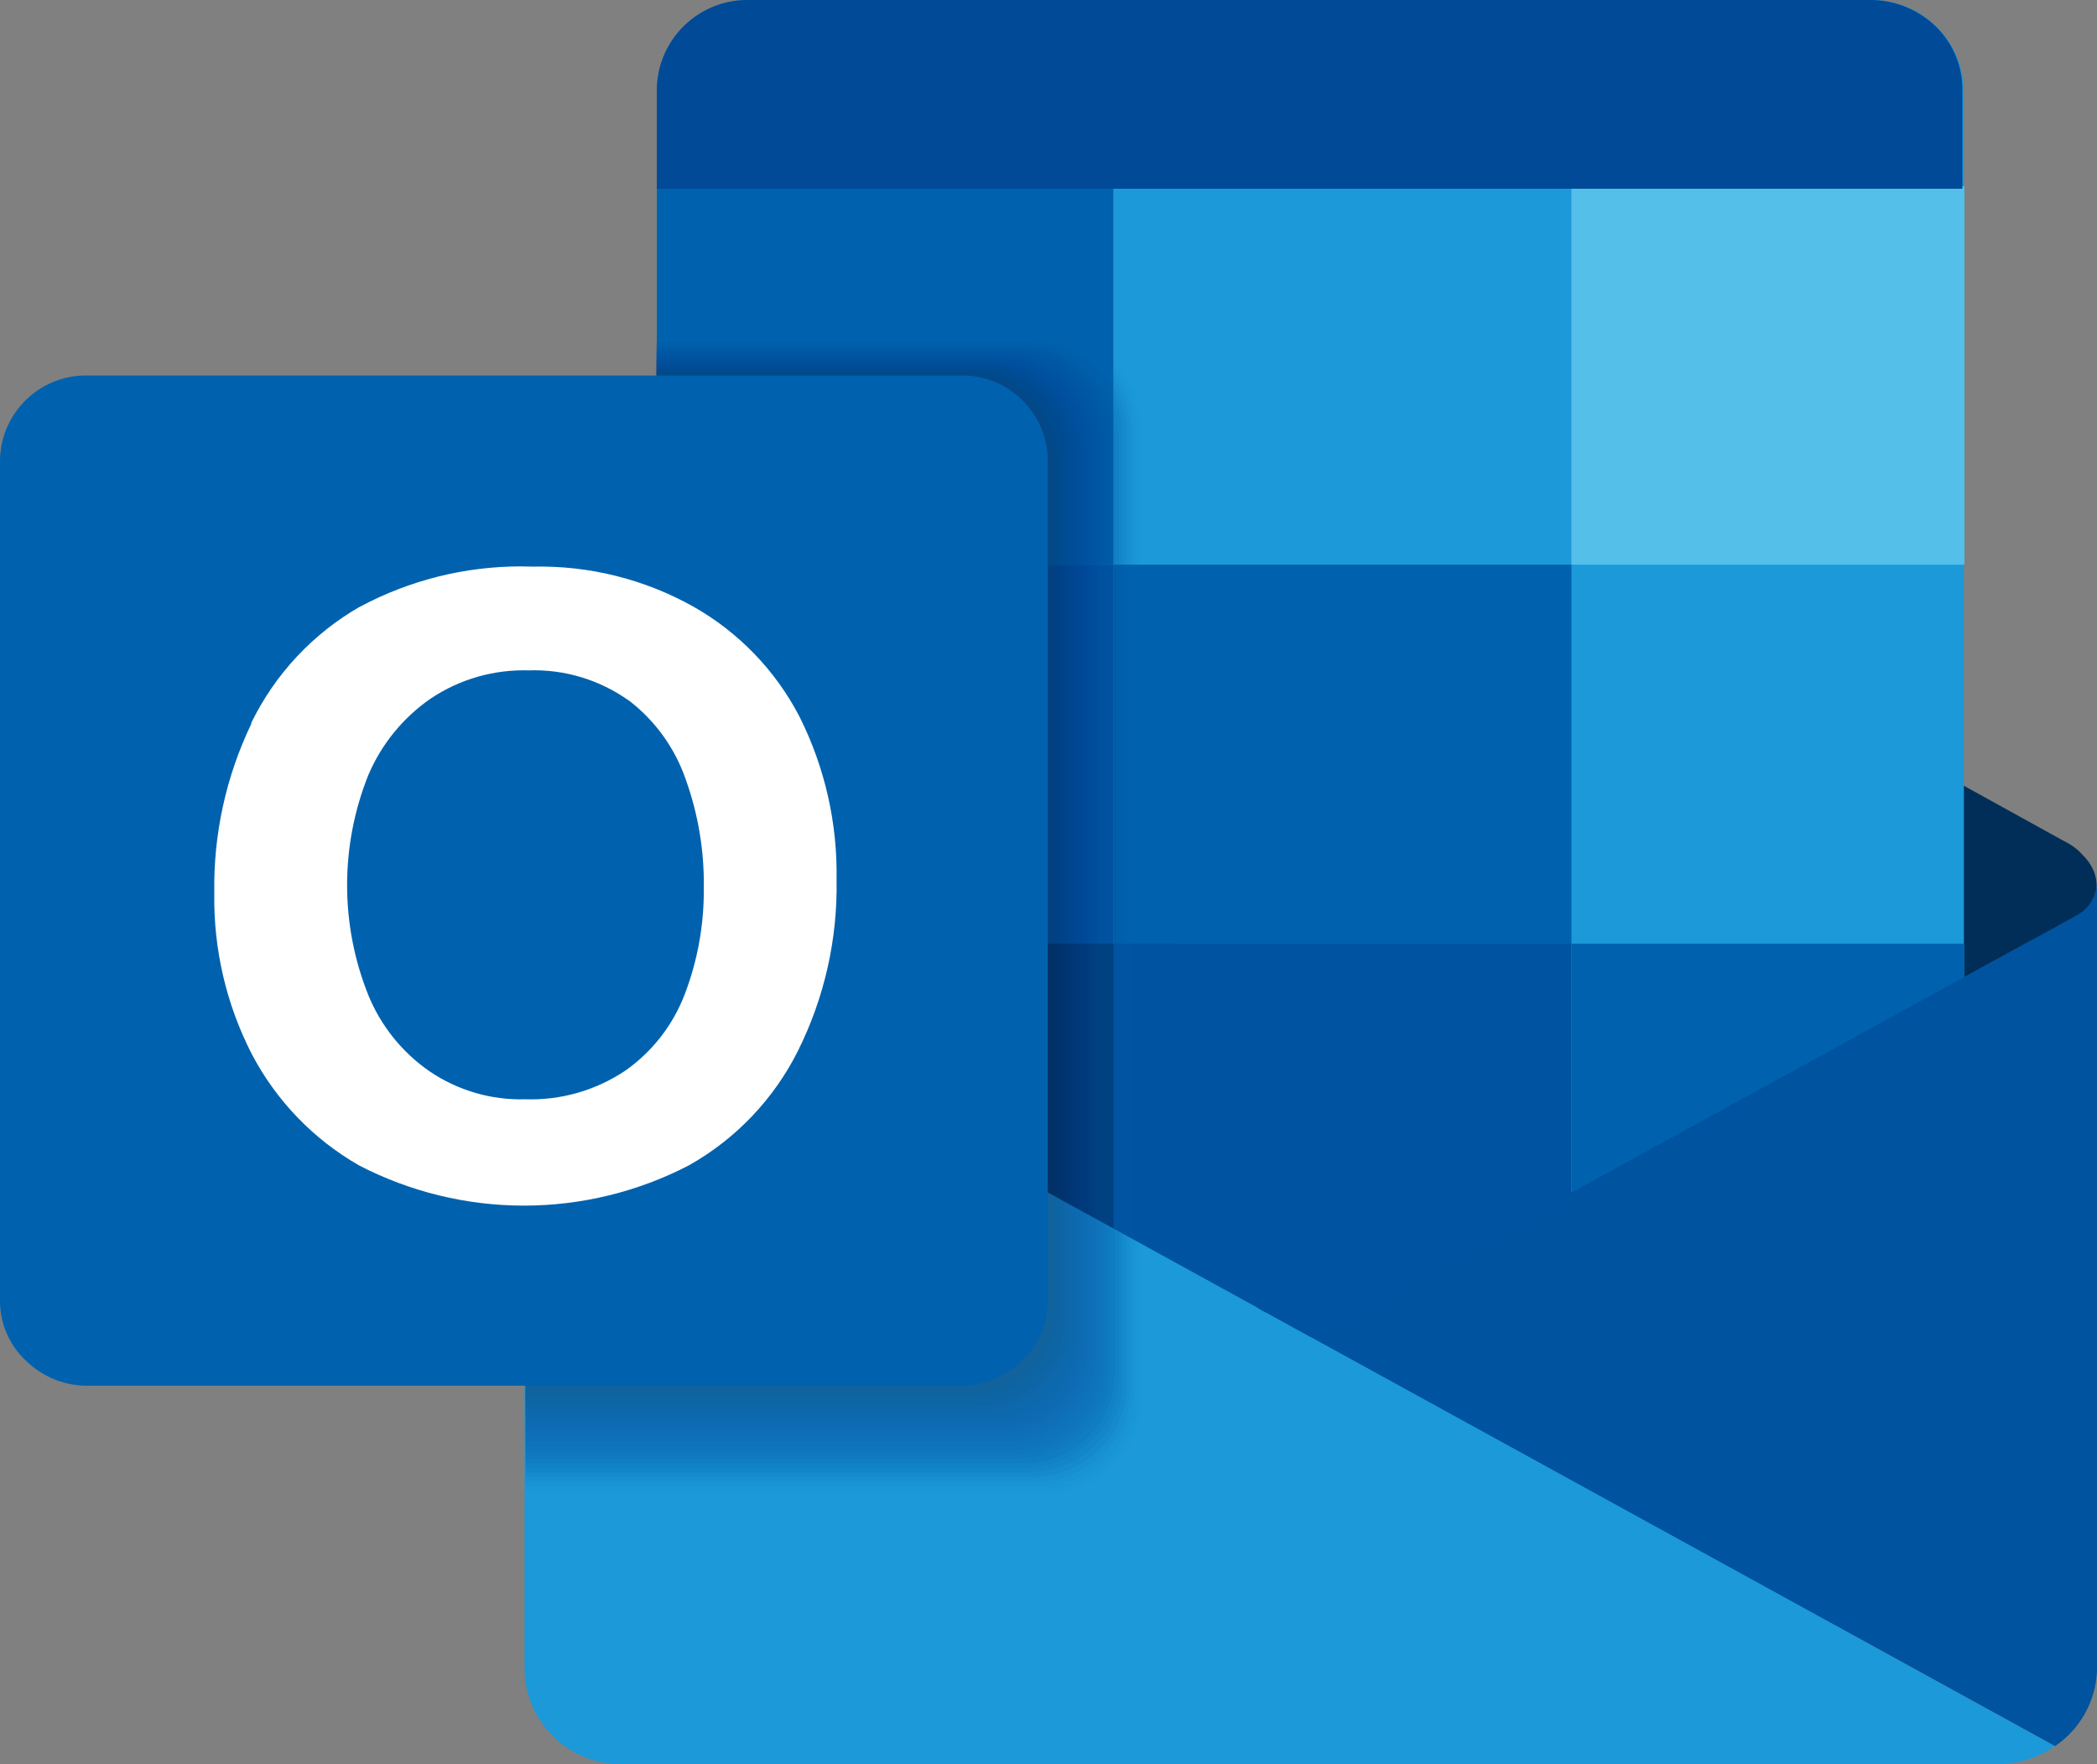 <svg id="Group_8571" data-name="Group 8571" xmlns="http://www.w3.org/2000/svg" xmlns:xlink="http://www.w3.org/1999/xlink" width="102.034" height="85.84" viewBox="0 0 102.034 85.84">
  <rect x="0" y="0" width="102.034" height="85.84" fill="#808080" stroke="none"/>
  <defs>
    <clipPath id="clip-path">
      <rect id="Rectangle_3236" data-name="Rectangle 3236" width="102.035" height="85.84" fill="none"/>
    </clipPath>
    <clipPath id="clip-path-3">
      <path id="Path_2552" data-name="Path 2552" d="M123.5,107.2l-.039-.022a2.992,2.992,0,0,1-.29-.159l-.036-.02a2.983,2.983,0,0,0,.366.2M163.828,86.83a1.819,1.819,0,0,1-.908,1.045l-.127.076-5.308,2.911-19.122,10.49-3.051,1.673-7.3,4.027c-.05.029-.1.058-.154.085l-.11.061a4.884,4.884,0,0,1-4.24,0l38.384,21.092a4.668,4.668,0,0,0,2.044-3.675c0-.042,0-.084,0-.125v-38.3a2.019,2.019,0,0,1-.107.641" transform="translate(-123.138 -86.189)" fill="none"/>
    </clipPath>
    <linearGradient id="linear-gradient" x1="-0.249" y1="0.847" x2="-0.245" y2="0.847" gradientUnits="objectBoundingBox">
      <stop offset="0" stop-color="#1fa9e6"/>
      <stop offset="0.75" stop-color="#00539f"/>
      <stop offset="1" stop-color="#00539f"/>
    </linearGradient>
    <clipPath id="clip-path-5">
      <rect id="Rectangle_3233" data-name="Rectangle 3233" width="30.187" height="56.759" fill="none"/>
    </clipPath>
    <clipPath id="clip-path-7">
      <rect id="Rectangle_3207" data-name="Rectangle 3207" width="29.998" height="56.459" fill="none"/>
    </clipPath>
    <clipPath id="clip-path-8">
      <rect id="Rectangle_3208" data-name="Rectangle 3208" width="29.809" height="56.16" fill="none"/>
    </clipPath>
    <clipPath id="clip-path-9">
      <rect id="Rectangle_3209" data-name="Rectangle 3209" width="29.622" height="55.861" fill="none"/>
    </clipPath>
    <clipPath id="clip-path-10">
      <rect id="Rectangle_3210" data-name="Rectangle 3210" width="29.436" height="55.562" fill="none"/>
    </clipPath>
    <clipPath id="clip-path-11">
      <rect id="Rectangle_3211" data-name="Rectangle 3211" width="29.249" height="55.263" fill="none"/>
    </clipPath>
    <clipPath id="clip-path-12">
      <rect id="Rectangle_3212" data-name="Rectangle 3212" width="29.063" height="54.964" fill="none"/>
    </clipPath>
    <clipPath id="clip-path-13">
      <rect id="Rectangle_3213" data-name="Rectangle 3213" width="28.877" height="54.665" fill="none"/>
    </clipPath>
    <clipPath id="clip-path-14">
      <rect id="Rectangle_3214" data-name="Rectangle 3214" width="28.69" height="54.366" fill="none"/>
    </clipPath>
    <clipPath id="clip-path-15">
      <rect id="Rectangle_3215" data-name="Rectangle 3215" width="28.504" height="54.067" fill="none"/>
    </clipPath>
    <clipPath id="clip-path-16">
      <rect id="Rectangle_3216" data-name="Rectangle 3216" width="28.317" height="53.767" fill="none"/>
    </clipPath>
    <clipPath id="clip-path-17">
      <rect id="Rectangle_3217" data-name="Rectangle 3217" width="28.131" height="53.468" fill="none"/>
    </clipPath>
    <clipPath id="clip-path-18">
      <rect id="Rectangle_3218" data-name="Rectangle 3218" width="27.945" height="53.17" fill="none"/>
    </clipPath>
    <clipPath id="clip-path-19">
      <rect id="Rectangle_3219" data-name="Rectangle 3219" width="27.758" height="52.87" fill="none"/>
    </clipPath>
    <clipPath id="clip-path-20">
      <rect id="Rectangle_3220" data-name="Rectangle 3220" width="27.572" height="52.571" fill="none"/>
    </clipPath>
    <clipPath id="clip-path-21">
      <rect id="Rectangle_3221" data-name="Rectangle 3221" width="27.385" height="52.272" fill="none"/>
    </clipPath>
    <clipPath id="clip-path-22">
      <rect id="Rectangle_3222" data-name="Rectangle 3222" width="27.199" height="51.973" fill="none"/>
    </clipPath>
    <clipPath id="clip-path-23">
      <rect id="Rectangle_3223" data-name="Rectangle 3223" width="27.013" height="51.674" fill="none"/>
    </clipPath>
    <clipPath id="clip-path-24">
      <rect id="Rectangle_3224" data-name="Rectangle 3224" width="26.826" height="51.374" fill="none"/>
    </clipPath>
    <clipPath id="clip-path-25">
      <rect id="Rectangle_3225" data-name="Rectangle 3225" width="26.64" height="51.076" fill="none"/>
    </clipPath>
    <clipPath id="clip-path-26">
      <rect id="Rectangle_3226" data-name="Rectangle 3226" width="26.454" height="50.777" fill="none"/>
    </clipPath>
    <clipPath id="clip-path-27">
      <rect id="Rectangle_3227" data-name="Rectangle 3227" width="26.267" height="50.477" fill="none"/>
    </clipPath>
    <clipPath id="clip-path-28">
      <rect id="Rectangle_3228" data-name="Rectangle 3228" width="26.081" height="50.178" fill="none"/>
    </clipPath>
    <clipPath id="clip-path-29">
      <rect id="Rectangle_3229" data-name="Rectangle 3229" width="25.894" height="49.879" fill="none"/>
    </clipPath>
    <clipPath id="clip-path-30">
      <rect id="Rectangle_3230" data-name="Rectangle 3230" width="25.708" height="49.58" fill="none"/>
    </clipPath>
    <clipPath id="clip-path-31">
      <rect id="Rectangle_3231" data-name="Rectangle 3231" width="25.522" height="49.281" fill="none"/>
    </clipPath>
    <clipPath id="clip-path-32">
      <rect id="Rectangle_3232" data-name="Rectangle 3232" width="25.335" height="48.982" fill="none"/>
    </clipPath>
    <clipPath id="clip-path-33">
      <path id="Path_2582" data-name="Path 2582" d="M41.127,61.937A8.214,8.214,0,0,1,43.9,65.784a14.946,14.946,0,0,1,.879,5.26,14.1,14.1,0,0,1-.926,5.189,8.045,8.045,0,0,1-2.9,3.725,8.257,8.257,0,0,1-4.871,1.389,7.887,7.887,0,0,1-4.652-1.364,8.348,8.348,0,0,1-2.973-3.7,14.4,14.4,0,0,1,0-10.716,8.623,8.623,0,0,1,3.043-3.725,8.132,8.132,0,0,1,4.748-1.365,7.938,7.938,0,0,1,4.871,1.461M28.047,57.378a13.17,13.17,0,0,0-5.286,5.653l0,.048a18.307,18.307,0,0,0-1.8,8.233,16.571,16.571,0,0,0,1.828,7.842A13.429,13.429,0,0,0,28,84.562a17.425,17.425,0,0,0,16.053,0,13.143,13.143,0,0,0,5.311-5.579,17.909,17.909,0,0,0,1.875-8.306,17.03,17.03,0,0,0-1.8-7.94,13.067,13.067,0,0,0-5.163-5.359,15.264,15.264,0,0,0-7.795-1.949q-.3-.011-.6-.011a16.593,16.593,0,0,0-7.826,1.96" transform="translate(-20.954 -55.418)" fill="none"/>
    </clipPath>
    <linearGradient id="linear-gradient-2" x1="-0.342" y1="1.834" x2="-0.325" y2="1.834" gradientUnits="objectBoundingBox">
      <stop offset="0" stop-color="#efefef"/>
      <stop offset="1" stop-color="#fff"/>
    </linearGradient>
  </defs>
  <g id="Group_9270" data-name="Group 9270" clip-path="url(#clip-path)">
    <g id="Group_9179" data-name="Group 9179">
      <g id="Group_9178" data-name="Group 9178" clip-path="url(#clip-path)">
        <path id="Path_2547" data-name="Path 2547" d="M197.342,79.89a2.766,2.766,0,0,0-.542-.446v0l-.033-.018a2.845,2.845,0,0,0-.256-.141l-5.431-3q.018,2.837.017,5.672,0,2.119-.009,4.239l3.646-2c1.314-.616,1.7-.295,2.374-.922,1.072-1,1.374-2.279.234-3.377" transform="translate(-96.055 -38.346)" fill="#002e59"/>
        <path id="Path_2548" data-name="Path 2548" d="M68.744,0h54.635a4.483,4.483,0,0,1,4.482,4.481V74.951a4.483,4.483,0,0,1-4.482,4.481H68.744a4.483,4.483,0,0,1-4.481-4.481V4.482A4.482,4.482,0,0,1,68.744,0" transform="translate(-32.305 -0.001)" fill="#1b99d9"/>
        <rect id="Rectangle_3201" data-name="Rectangle 3201" width="25.382" height="19.145" transform="translate(31.958 45.917)" fill="#00356b"/>
        <rect id="Rectangle_3202" data-name="Rectangle 3202" width="22.287" height="19.145" transform="translate(54.175 45.917)" fill="#0053a0"/>
        <rect id="Rectangle_3203" data-name="Rectangle 3203" width="22.214" height="18.44" transform="translate(31.958 27.477)" fill="#0053a1"/>
        <path id="Path_2549" data-name="Path 2549" d="M108.767,55.078h19.122V74.223H108.767ZM86.48,36.638h22.287v18.44H86.48ZM64.263,18.224H86.476V36.638H64.263Z" transform="translate(-32.305 -9.161)" fill="#0062ae"/>
        <rect id="Rectangle_3204" data-name="Rectangle 3204" width="19.122" height="18.414" transform="translate(76.462 9.063)" fill="#54bfe9"/>
        <path id="Path_2550" data-name="Path 2550" d="M68.744,0h54.564a4.585,4.585,0,0,1,3.165,1.268,4.267,4.267,0,0,1,1.316,3.043V9.182H64.263V4.311A4.408,4.408,0,0,1,68.744,0" transform="translate(-32.305 0)" fill="#004a98"/>
      </g>
    </g>
    <g id="Group_9181" data-name="Group 9181" transform="translate(61.237 42.862)">
      <g id="Group_9180" data-name="Group 9180" clip-path="url(#clip-path-3)">
        <path id="Path_2551" data-name="Path 2551" d="M163.566,105.371l-62.9,22.8L54.613,87.979l62.9-22.8Z" transform="translate(-88.691 -75.626)" fill="url(#linear-gradient)"/>
      </g>
    </g>
    <g id="Group_9267" data-name="Group 9267">
      <g id="Group_9266" data-name="Group 9266" clip-path="url(#clip-path)">
        <path id="Path_2553" data-name="Path 2553" d="M56.083,130.357h66.888a5.033,5.033,0,0,0,2.825-.878L87.407,108.384a2.884,2.884,0,0,1-.463-.267L52.4,89.14l-1.072-.585v37.121a4.678,4.678,0,0,0,4.678,4.678Z" transform="translate(-25.804 -44.516)" fill="#1b99d9"/>
        <g id="Group_9265" data-name="Group 9265" transform="translate(25.553 16.178)" opacity="0.5">
          <g id="Group_9264" data-name="Group 9264">
            <g id="Group_9263" data-name="Group 9263" clip-path="url(#clip-path-5)">
              <g id="Group_9184" data-name="Group 9184" opacity="0" style="mix-blend-mode: multiply;isolation: isolate">
                <g id="Group_9183" data-name="Group 9183">
                  <g id="Group_9182" data-name="Group 9182" clip-path="url(#clip-path-5)">
                    <path id="Path_2554" data-name="Path 2554" d="M76.995,32.532H57.773c0,.289,0,.578,0,.867,0,2.68-.013,5.361-.067,8.04,0-.075.033,1.407-.016,2.419,5.157-.5,10.314-.98,15.49-1.22-.006,0,.532,17.479.2,21.789q.03,2.7.031,5.395c0,.628-.374,11.335-.227,11.371-7.129-1.76-14.471-2.017-21.794-1.925.03,3.187.028,6.949-.006,10.022H76.908a4.739,4.739,0,0,0,3.3-1.342,4.344,4.344,0,0,0,1.365-3.157V37.032a4.6,4.6,0,0,0-4.575-4.5" transform="translate(-51.383 -32.532)" fill="#0062ad"/>
                  </g>
                </g>
              </g>
              <g id="Group_9187" data-name="Group 9187" transform="translate(0.002 0.084)" opacity="0.038" style="mix-blend-mode: multiply;isolation: isolate">
                <g id="Group_9186" data-name="Group 9186">
                  <g id="Group_9185" data-name="Group 9185" clip-path="url(#clip-path-7)">
                    <path id="Path_2555" data-name="Path 2555" d="M76.83,32.7H57.775c0,.261,0,.522,0,.783,0,2.68-.013,5.361-.067,8.04,0-.075.033,1.407-.016,2.419,5.157-.5,10.314-.981,15.49-1.22-.006,0,.532,17.479.2,21.789q.03,2.7.031,5.395c0,.628-.374,11.335-.227,11.371-7.129-1.76-14.472-2.016-21.794-1.925.029,3.113.028,6.775,0,9.807H76.743a4.76,4.76,0,0,0,3.283-1.337,4.361,4.361,0,0,0,1.36-3.143v-47.5A4.579,4.579,0,0,0,76.83,32.7" transform="translate(-51.388 -32.701)" fill="#0060ab"/>
                  </g>
                </g>
              </g>
              <g id="Group_9190" data-name="Group 9190" transform="translate(0.004 0.168)" opacity="0.077" style="mix-blend-mode: multiply;isolation: isolate">
                <g id="Group_9189" data-name="Group 9189">
                  <g id="Group_9188" data-name="Group 9188" clip-path="url(#clip-path-8)">
                    <path id="Path_2556" data-name="Path 2556" d="M76.665,32.869H57.778c0,.233,0,.466,0,.7,0,2.68-.013,5.361-.067,8.041,0-.075.033,1.406-.016,2.418,5.157-.5,10.314-.98,15.49-1.22-.006,0,.532,17.479.2,21.789q.03,2.7.031,5.4c0,.628-.374,11.335-.227,11.371-7.129-1.76-14.472-2.016-21.794-1.925.028,3.039.028,6.6,0,9.591H76.579A4.74,4.74,0,0,0,79.848,87.7,4.343,4.343,0,0,0,81.2,84.568V37.331a4.56,4.56,0,0,0-4.537-4.462" transform="translate(-51.392 -32.869)" fill="#005eaa"/>
                  </g>
                </g>
              </g>
              <g id="Group_9193" data-name="Group 9193" transform="translate(0.006 0.251)" opacity="0.115" style="mix-blend-mode: multiply;isolation: isolate">
                <g id="Group_9192" data-name="Group 9192">
                  <g id="Group_9191" data-name="Group 9191" clip-path="url(#clip-path-9)">
                    <path id="Path_2557" data-name="Path 2557" d="M76.5,33.037H57.779c0,.205,0,.41,0,.616,0,2.68-.013,5.361-.067,8.04,0-.075.033,1.407-.016,2.419,5.157-.5,10.314-.98,15.49-1.22-.006,0,.532,17.479.2,21.789q.03,2.7.031,5.395c0,.628-.374,11.335-.227,11.371-7.129-1.76-14.471-2.017-21.794-1.925.028,2.966.028,6.432,0,9.376H76.414a4.722,4.722,0,0,0,3.255-1.326,4.325,4.325,0,0,0,1.348-3.117V37.48A4.54,4.54,0,0,0,76.5,33.037" transform="translate(-51.395 -33.037)" fill="#005ca8"/>
                  </g>
                </g>
              </g>
              <g id="Group_9196" data-name="Group 9196" transform="translate(0.006 0.335)" opacity="0.154" style="mix-blend-mode: multiply;isolation: isolate">
                <g id="Group_9195" data-name="Group 9195">
                  <g id="Group_9194" data-name="Group 9194" clip-path="url(#clip-path-10)">
                    <path id="Path_2558" data-name="Path 2558" d="M76.332,33.206H57.78c0,.178,0,.355,0,.532,0,2.68-.013,5.361-.067,8.04,0-.075.033,1.407-.016,2.419,5.157-.5,10.314-.981,15.49-1.22-.006,0,.532,17.479.2,21.789q.03,2.7.031,5.395c0,.628-.374,11.335-.227,11.371-7.129-1.76-14.471-2.016-21.794-1.925.027,2.894.028,6.265,0,9.161H76.247a4.7,4.7,0,0,0,3.241-1.32,4.3,4.3,0,0,0,1.342-3.1V37.63a4.52,4.52,0,0,0-4.5-4.424" transform="translate(-51.395 -33.206)" fill="#005aa7"/>
                  </g>
                </g>
              </g>
              <g id="Group_9199" data-name="Group 9199" transform="translate(0.006 0.419)" opacity="0.192" style="mix-blend-mode: multiply;isolation: isolate">
                <g id="Group_9198" data-name="Group 9198">
                  <g id="Group_9197" data-name="Group 9197" clip-path="url(#clip-path-11)">
                    <path id="Path_2559" data-name="Path 2559" d="M76.166,33.374H57.781c0,.149,0,.3,0,.448,0,2.68-.013,5.361-.067,8.041,0-.075.033,1.406-.016,2.418,5.157-.5,10.314-.98,15.491-1.22-.006,0,.532,17.479.2,21.789q.03,2.7.031,5.4c0,.628-.374,11.335-.227,11.371C66.061,79.856,58.718,79.6,51.4,79.692c.026,2.823.028,6.1,0,8.945H76.081a4.68,4.68,0,0,0,3.227-1.314,4.288,4.288,0,0,0,1.336-3.091V37.779a4.5,4.5,0,0,0-4.479-4.405" transform="translate(-51.396 -33.374)" fill="#0057a4"/>
                  </g>
                </g>
              </g>
              <g id="Group_9202" data-name="Group 9202" transform="translate(0.006 0.502)" opacity="0.231" style="mix-blend-mode: multiply;isolation: isolate">
                <g id="Group_9201" data-name="Group 9201">
                  <g id="Group_9200" data-name="Group 9200" clip-path="url(#clip-path-12)">
                    <path id="Path_2560" data-name="Path 2560" d="M76,33.542H57.781c0,.121,0,.243,0,.365,0,2.68-.013,5.361-.067,8.04,0-.075.033,1.407-.016,2.419,5.157-.5,10.314-.98,15.491-1.22-.006,0,.532,17.479.2,21.789q.03,2.7.031,5.395c0,.628-.374,11.335-.227,11.371-7.129-1.76-14.472-2.016-21.794-1.925.025,2.752.028,5.934.006,8.73H75.915A4.662,4.662,0,0,0,79.128,87.2a4.269,4.269,0,0,0,1.331-3.077V37.928A4.482,4.482,0,0,0,76,33.542" transform="translate(-51.396 -33.542)" fill="#0055a2"/>
                  </g>
                </g>
              </g>
              <g id="Group_9205" data-name="Group 9205" transform="translate(0.006 0.586)" opacity="0.269" style="mix-blend-mode: multiply;isolation: isolate">
                <g id="Group_9204" data-name="Group 9204">
                  <g id="Group_9203" data-name="Group 9203" clip-path="url(#clip-path-13)">
                    <path id="Path_2561" data-name="Path 2561" d="M75.832,33.711H57.781c0,.093,0,.187,0,.281,0,2.68-.013,5.361-.067,8.04,0-.075.033,1.407-.016,2.419,5.157-.5,10.314-.981,15.491-1.22-.006,0,.532,17.479.2,21.789q.03,2.7.031,5.395c0,.628-.374,11.335-.227,11.371-7.129-1.76-14.472-2.016-21.794-1.925.025,2.682.028,5.771.008,8.515H75.748a4.641,4.641,0,0,0,3.2-1.3,4.251,4.251,0,0,0,1.325-3.064V38.078a4.463,4.463,0,0,0-4.44-4.367" transform="translate(-51.396 -33.711)" fill="#0053a0"/>
                  </g>
                </g>
              </g>
              <g id="Group_9208" data-name="Group 9208" transform="translate(0.006 0.67)" opacity="0.308" style="mix-blend-mode: multiply;isolation: isolate">
                <g id="Group_9207" data-name="Group 9207">
                  <g id="Group_9206" data-name="Group 9206" clip-path="url(#clip-path-14)">
                    <path id="Path_2562" data-name="Path 2562" d="M75.665,33.879H57.782c0,.066,0,.131,0,.2,0,2.68-.013,5.361-.067,8.041,0-.075.033,1.406-.016,2.418,5.157-.5,10.314-.98,15.491-1.22-.006,0,.532,17.479.2,21.789q.03,2.7.031,5.4c0,.628-.374,11.335-.227,11.371-7.129-1.76-14.472-2.016-21.794-1.925.024,2.611.027,5.61.009,8.3H75.581a4.621,4.621,0,0,0,3.186-1.3,4.232,4.232,0,0,0,1.319-3.05V38.227a4.443,4.443,0,0,0-4.421-4.348" transform="translate(-51.396 -33.879)" fill="#00509d"/>
                  </g>
                </g>
              </g>
              <g id="Group_9211" data-name="Group 9211" transform="translate(0.006 0.753)" opacity="0.346" style="mix-blend-mode: multiply;isolation: isolate">
                <g id="Group_9210" data-name="Group 9210">
                  <g id="Group_9209" data-name="Group 9209" clip-path="url(#clip-path-15)">
                    <path id="Path_2563" data-name="Path 2563" d="M75.5,34.047H57.782v.113c0,2.68-.013,5.361-.067,8.04,0-.075.033,1.407-.016,2.419,5.157-.5,10.314-.98,15.491-1.22-.006,0,.532,17.479.2,21.789q.03,2.7.031,5.395c0,.628-.374,11.335-.227,11.371-7.129-1.76-14.472-2.016-21.794-1.925.023,2.542.027,5.451.01,8.084H75.414a4.6,4.6,0,0,0,3.172-1.291A4.214,4.214,0,0,0,79.9,83.785V38.376a4.424,4.424,0,0,0-4.4-4.33" transform="translate(-51.396 -34.047)" fill="#004d9b"/>
                  </g>
                </g>
              </g>
              <g id="Group_9214" data-name="Group 9214" transform="translate(0.006 0.837)" opacity="0.385" style="mix-blend-mode: multiply;isolation: isolate">
                <g id="Group_9213" data-name="Group 9213">
                  <g id="Group_9212" data-name="Group 9212" clip-path="url(#clip-path-16)">
                    <path id="Path_2564" data-name="Path 2564" d="M75.331,34.216H57.782v.03c0,2.68-.013,5.36-.067,8.04,0-.075.033,1.406-.016,2.419,5.157-.5,10.314-.981,15.491-1.22-.006,0,.532,17.479.2,21.789q.03,2.7.031,5.395c0,.628-.374,11.335-.227,11.371-7.129-1.76-14.472-2.016-21.794-1.925.023,2.473.027,5.293.012,7.868h23.84A4.581,4.581,0,0,0,78.405,86.7a4.2,4.2,0,0,0,1.308-3.024V38.527a4.4,4.4,0,0,0-4.383-4.311" transform="translate(-51.396 -34.216)" fill="#004c9a"/>
                  </g>
                </g>
              </g>
              <g id="Group_9217" data-name="Group 9217" transform="translate(0.006 0.921)" opacity="0.423" style="mix-blend-mode: multiply;isolation: isolate">
                <g id="Group_9216" data-name="Group 9216">
                  <g id="Group_9215" data-name="Group 9215" clip-path="url(#clip-path-17)">
                    <path id="Path_2565" data-name="Path 2565" d="M75.164,34.384H57.782c0,2.662-.013,5.325-.067,7.986,0-.075.033,1.407-.016,2.419,5.157-.5,10.314-.98,15.49-1.22-.005,0,.532,17.479.2,21.789q.03,2.7.031,5.395c0,.628-.374,11.335-.228,11.371C66.061,80.364,58.718,80.107,51.4,80.2c.022,2.4.027,5.136.013,7.653H75.081a4.56,4.56,0,0,0,3.144-1.28,4.177,4.177,0,0,0,1.3-3.011V38.675a4.385,4.385,0,0,0-4.363-4.291" transform="translate(-51.396 -34.384)" fill="#004a98"/>
                  </g>
                </g>
              </g>
              <g id="Group_9220" data-name="Group 9220" transform="translate(0.006 1.005)" opacity="0.462" style="mix-blend-mode: multiply;isolation: isolate">
                <g id="Group_9219" data-name="Group 9219">
                  <g id="Group_9218" data-name="Group 9218" clip-path="url(#clip-path-18)">
                    <path id="Path_2566" data-name="Path 2566" d="M75,34.552H57.782c0,2.634-.013,5.269-.066,7.9,0-.075.033,1.407-.016,2.419,5.157-.5,10.314-.98,15.49-1.22-.005,0,.532,17.479.2,21.789q.03,2.7.031,5.395c0,.628-.374,11.334-.228,11.371-7.128-1.76-14.472-2.016-21.794-1.925.021,2.336.026,4.981.014,7.438h23.5a4.542,4.542,0,0,0,3.131-1.275,4.159,4.159,0,0,0,1.3-3V38.824A4.366,4.366,0,0,0,75,34.552" transform="translate(-51.396 -34.552)" fill="#004795"/>
                  </g>
                </g>
              </g>
              <g id="Group_9223" data-name="Group 9223" transform="translate(0.006 1.089)" opacity="0.5" style="mix-blend-mode: multiply;isolation: isolate">
                <g id="Group_9222" data-name="Group 9222">
                  <g id="Group_9221" data-name="Group 9221" clip-path="url(#clip-path-19)">
                    <path id="Path_2567" data-name="Path 2567" d="M74.829,34.721H57.782c0,2.606-.014,5.213-.066,7.819,0-.075.033,1.406-.016,2.419,5.157-.5,10.314-.981,15.49-1.22-.005,0,.532,17.479.2,21.789q.03,2.7.031,5.395c0,.628-.374,11.335-.228,11.371-7.128-1.76-14.472-2.016-21.794-1.925.021,2.268.026,4.827.015,7.222H74.747a4.52,4.52,0,0,0,3.116-1.269,4.141,4.141,0,0,0,1.291-2.984V38.974a4.346,4.346,0,0,0-4.325-4.253" transform="translate(-51.396 -34.721)" fill="#004493"/>
                  </g>
                </g>
              </g>
              <g id="Group_9226" data-name="Group 9226" transform="translate(0.006 1.172)" opacity="0.538" style="mix-blend-mode: multiply;isolation: isolate">
                <g id="Group_9225" data-name="Group 9225">
                  <g id="Group_9224" data-name="Group 9224" clip-path="url(#clip-path-20)">
                    <path id="Path_2568" data-name="Path 2568" d="M74.662,34.889H57.781c0,2.579-.014,5.158-.066,7.735,0-.075.033,1.407-.016,2.419,5.157-.5,10.314-.98,15.49-1.22-.005,0,.532,17.479.2,21.789q.03,2.7.031,5.395c0,.628-.374,11.335-.228,11.371-7.128-1.76-14.472-2.017-21.794-1.925.02,2.2.026,4.674.016,7.007H74.581a4.5,4.5,0,0,0,3.1-1.264,4.119,4.119,0,0,0,1.285-2.97v-44.1a4.327,4.327,0,0,0-4.305-4.235" transform="translate(-51.396 -34.889)" fill="#004191"/>
                  </g>
                </g>
              </g>
              <g id="Group_9229" data-name="Group 9229" transform="translate(0.006 1.256)" opacity="0.577" style="mix-blend-mode: multiply;isolation: isolate">
                <g id="Group_9228" data-name="Group 9228">
                  <g id="Group_9227" data-name="Group 9227" clip-path="url(#clip-path-21)">
                    <path id="Path_2569" data-name="Path 2569" d="M74.5,35.058H57.781c0,2.551-.014,5.1-.066,7.651,0-.075.033,1.407-.016,2.419,5.157-.5,10.314-.981,15.49-1.22-.005,0,.532,17.479.2,21.789q.03,2.7.031,5.395c0,.628-.374,11.335-.228,11.371C66.061,80.7,58.718,80.447,51.4,80.538c.02,2.132.025,4.522.017,6.792h23A4.479,4.479,0,0,0,77.5,86.072a4.1,4.1,0,0,0,1.279-2.957V39.274A4.308,4.308,0,0,0,74.5,35.058" transform="translate(-51.396 -35.058)" fill="#003f8e"/>
                  </g>
                </g>
              </g>
              <g id="Group_9232" data-name="Group 9232" transform="translate(0.006 1.34)" opacity="0.615" style="mix-blend-mode: multiply;isolation: isolate">
                <g id="Group_9231" data-name="Group 9231">
                  <g id="Group_9230" data-name="Group 9230" clip-path="url(#clip-path-22)">
                    <path id="Path_2570" data-name="Path 2570" d="M74.328,35.226H57.781c0,2.522-.015,5.046-.065,7.568,0-.075.033,1.406-.016,2.418,5.157-.5,10.314-.98,15.49-1.22-.005,0,.532,17.479.2,21.789q.031,2.7.032,5.4c0,.628-.374,11.335-.228,11.371-7.128-1.76-14.472-2.016-21.794-1.925.019,2.065.025,4.371.018,6.576H74.247a4.46,4.46,0,0,0,3.075-1.252A4.085,4.085,0,0,0,78.595,83V39.423a4.289,4.289,0,0,0-4.267-4.2" transform="translate(-51.396 -35.226)" fill="#003c8b"/>
                  </g>
                </g>
              </g>
              <g id="Group_9235" data-name="Group 9235" transform="translate(0.006 1.423)" opacity="0.654" style="mix-blend-mode: multiply;isolation: isolate">
                <g id="Group_9234" data-name="Group 9234">
                  <g id="Group_9233" data-name="Group 9233" clip-path="url(#clip-path-23)">
                    <path id="Path_2571" data-name="Path 2571" d="M74.161,35.394H57.78c0,2.494-.015,4.99-.065,7.484,0-.075.033,1.407-.016,2.419,5.157-.5,10.314-.98,15.49-1.22-.005,0,.532,17.479.2,21.789q.031,2.7.032,5.395c0,.628-.374,11.335-.228,11.371-7.128-1.76-14.472-2.017-21.794-1.925.018,2,.024,4.222.018,6.36H74.08a4.435,4.435,0,0,0,3.06-1.246,4.065,4.065,0,0,0,1.268-2.931V39.572a4.269,4.269,0,0,0-4.247-4.178" transform="translate(-51.396 -35.394)" fill="#003a88"/>
                  </g>
                </g>
              </g>
              <g id="Group_9238" data-name="Group 9238" transform="translate(0.006 1.507)" opacity="0.692" style="mix-blend-mode: multiply;isolation: isolate">
                <g id="Group_9237" data-name="Group 9237">
                  <g id="Group_9236" data-name="Group 9236" clip-path="url(#clip-path-24)">
                    <path id="Path_2572" data-name="Path 2572" d="M73.994,35.563H57.78c0,2.467-.015,4.934-.065,7.4,0-.075.033,1.407-.016,2.419,5.157-.5,10.314-.981,15.49-1.22-.005,0,.532,17.479.2,21.789q.031,2.7.032,5.395c0,.628-.374,11.335-.228,11.371C66.061,80.957,58.718,80.7,51.4,80.792c.018,1.931.024,4.073.019,6.146h22.5A4.42,4.42,0,0,0,76.96,85.7a4.047,4.047,0,0,0,1.262-2.917V39.721a4.25,4.25,0,0,0-4.228-4.158" transform="translate(-51.396 -35.563)" fill="#003881"/>
                  </g>
                </g>
              </g>
              <g id="Group_9241" data-name="Group 9241" transform="translate(0.006 1.591)" opacity="0.731" style="mix-blend-mode: multiply;isolation: isolate">
                <g id="Group_9240" data-name="Group 9240">
                  <g id="Group_9239" data-name="Group 9239" clip-path="url(#clip-path-25)">
                    <path id="Path_2573" data-name="Path 2573" d="M73.827,35.731H57.78c0,2.439-.015,4.878-.064,7.317,0-.075.033,1.406-.016,2.418,5.157-.5,10.314-.98,15.49-1.22-.005,0,.532,17.479.2,21.789q.031,2.7.032,5.4c0,.628-.374,11.335-.228,11.371-7.128-1.76-14.472-2.016-21.794-1.925.017,1.864.024,3.925.019,5.93H73.747a4.4,4.4,0,0,0,3.033-1.235,4.029,4.029,0,0,0,1.256-2.9v-42.8a4.23,4.23,0,0,0-4.209-4.14" transform="translate(-51.396 -35.731)" fill="#00367d"/>
                  </g>
                </g>
              </g>
              <g id="Group_9244" data-name="Group 9244" transform="translate(0.006 1.674)" opacity="0.769" style="mix-blend-mode: multiply;isolation: isolate">
                <g id="Group_9243" data-name="Group 9243">
                  <g id="Group_9242" data-name="Group 9242" clip-path="url(#clip-path-26)">
                    <path id="Path_2574" data-name="Path 2574" d="M73.66,35.9H57.78c0,2.411-.016,4.822-.064,7.233,0-.075.033,1.407-.016,2.419,5.157-.5,10.314-.98,15.49-1.22-.005,0,.532,17.479.2,21.789q.031,2.7.032,5.395c0,.628-.374,11.335-.228,11.371-7.128-1.76-14.472-2.016-21.794-1.925.016,1.8.023,3.778.02,5.715H73.58A4.379,4.379,0,0,0,76.6,85.446a4.012,4.012,0,0,0,1.25-2.891V40.02A4.211,4.211,0,0,0,73.66,35.9" transform="translate(-51.396 -35.899)" fill="#003477"/>
                  </g>
                </g>
              </g>
              <g id="Group_9247" data-name="Group 9247" transform="translate(0.006 1.758)" opacity="0.808" style="mix-blend-mode: multiply;isolation: isolate">
                <g id="Group_9246" data-name="Group 9246">
                  <g id="Group_9245" data-name="Group 9245" clip-path="url(#clip-path-27)">
                    <path id="Path_2575" data-name="Path 2575" d="M73.493,36.068H57.779c0,2.383-.016,4.767-.064,7.149,0-.075.033,1.406-.016,2.419,5.157-.5,10.314-.981,15.49-1.22-.005,0,.532,17.479.2,21.789q.031,2.7.032,5.395c0,.628-.374,11.335-.228,11.371-7.128-1.76-14.472-2.016-21.794-1.925.016,1.731.023,3.631.02,5.5h22a4.359,4.359,0,0,0,3.005-1.223,3.993,3.993,0,0,0,1.244-2.877V40.17a4.191,4.191,0,0,0-4.17-4.1" transform="translate(-51.396 -36.068)" fill="#003172"/>
                  </g>
                </g>
              </g>
              <g id="Group_9250" data-name="Group 9250" transform="translate(0.006 1.842)" opacity="0.846" style="mix-blend-mode: multiply;isolation: isolate">
                <g id="Group_9249" data-name="Group 9249">
                  <g id="Group_9248" data-name="Group 9248" clip-path="url(#clip-path-28)">
                    <path id="Path_2576" data-name="Path 2576" d="M73.325,36.236H57.778c0,2.355-.016,4.711-.063,7.066,0-.075.033,1.406-.016,2.418,5.157-.5,10.314-.98,15.49-1.22-.006,0,.532,17.479.2,21.789q.03,2.7.031,5.4c0,.628-.374,11.335-.227,11.371C66.06,81.3,58.718,81.039,51.395,81.13c.015,1.664.022,3.485.021,5.284H73.246A4.34,4.34,0,0,0,76.237,85.2a3.974,3.974,0,0,0,1.239-2.864V40.319a4.172,4.172,0,0,0-4.151-4.083" transform="translate(-51.395 -36.236)" fill="#00306c"/>
                  </g>
                </g>
              </g>
              <g id="Group_9253" data-name="Group 9253" transform="translate(0.006 1.926)" opacity="0.885" style="mix-blend-mode: multiply;isolation: isolate">
                <g id="Group_9252" data-name="Group 9252">
                  <g id="Group_9251" data-name="Group 9251" clip-path="url(#clip-path-29)">
                    <path id="Path_2577" data-name="Path 2577" d="M73.158,36.4H57.778c0,2.327-.017,4.655-.063,6.982,0-.075.033,1.407-.016,2.419,5.157-.5,10.314-.98,15.49-1.22-.006,0,.532,17.479.2,21.789q.03,2.7.031,5.395c0,.628-.374,11.335-.227,11.371-7.129-1.76-14.471-2.016-21.794-1.925.015,1.6.022,3.34.021,5.069H73.079a4.316,4.316,0,0,0,2.977-1.212A3.955,3.955,0,0,0,77.29,82.22V40.468A4.153,4.153,0,0,0,73.158,36.4" transform="translate(-51.395 -36.404)" fill="#002f67"/>
                  </g>
                </g>
              </g>
              <g id="Group_9256" data-name="Group 9256" transform="translate(0.006 2.01)" opacity="0.923" style="mix-blend-mode: multiply;isolation: isolate">
                <g id="Group_9255" data-name="Group 9255">
                  <g id="Group_9254" data-name="Group 9254" clip-path="url(#clip-path-30)">
                    <path id="Path_2578" data-name="Path 2578" d="M72.991,36.573H57.778c0,2.3-.017,4.6-.063,6.9,0-.075.033,1.406-.016,2.419,5.157-.5,10.314-.981,15.49-1.22-.006,0,.532,17.479.2,21.789q.03,2.7.031,5.395c0,.628-.374,11.335-.227,11.371-7.129-1.76-14.471-2.016-21.794-1.925.014,1.532.021,3.2.021,4.853h21.5a4.3,4.3,0,0,0,2.963-1.206A3.938,3.938,0,0,0,77.1,82.109V40.618a4.133,4.133,0,0,0-4.112-4.045" transform="translate(-51.395 -36.573)" fill="#062d62"/>
                  </g>
                </g>
              </g>
              <g id="Group_9259" data-name="Group 9259" transform="translate(0.006 2.093)" opacity="0.962" style="mix-blend-mode: multiply;isolation: isolate">
                <g id="Group_9258" data-name="Group 9258">
                  <g id="Group_9257" data-name="Group 9257" clip-path="url(#clip-path-31)">
                    <path id="Path_2579" data-name="Path 2579" d="M72.824,36.741H57.778c0,2.272-.017,4.543-.063,6.814,0-.075.033,1.407-.016,2.419,5.157-.5,10.314-.98,15.49-1.22-.006,0,.532,17.479.2,21.789q.03,2.7.031,5.395c0,.628-.374,11.335-.227,11.371-7.129-1.76-14.471-2.017-21.794-1.925.014,1.465.021,3.051.021,4.637h21.33a4.278,4.278,0,0,0,2.95-1.2A3.919,3.919,0,0,0,76.917,82V40.767a4.114,4.114,0,0,0-4.093-4.026" transform="translate(-51.395 -36.741)" fill="#0b2c5e"/>
                  </g>
                </g>
              </g>
              <g id="Group_9262" data-name="Group 9262" transform="translate(0.006 2.177)" style="mix-blend-mode: multiply;isolation: isolate">
                <g id="Group_9261" data-name="Group 9261">
                  <g id="Group_9260" data-name="Group 9260" clip-path="url(#clip-path-32)">
                    <path id="Path_2580" data-name="Path 2580" d="M72.657,36.91H57.777c0,2.243-.017,4.487-.062,6.73,0-.075.033,1.407-.016,2.419,5.157-.5,10.314-.981,15.49-1.22-.006,0,.532,17.479.2,21.789q.03,2.7.031,5.395c0,.628-.374,11.334-.227,11.371-7.129-1.76-14.471-2.016-21.794-1.925.013,1.4.02,2.908.021,4.423H72.58a4.22,4.22,0,0,0,2.936-1.2,3.868,3.868,0,0,0,1.215-2.811V40.917a4.1,4.1,0,0,0-4.074-4.007" transform="translate(-51.395 -36.91)" fill="#0d2b5b"/>
                  </g>
                </g>
              </g>
            </g>
          </g>
        </g>
        <path id="Path_2581" data-name="Path 2581" d="M4.262,36.737H46.743a4.163,4.163,0,0,1,4.237,4.092V81.8a3.943,3.943,0,0,1-1.242,2.873,4.33,4.33,0,0,1-3,1.219H4.262a4.253,4.253,0,0,1-3-1.219A3.976,3.976,0,0,1,0,81.8V40.829a4.189,4.189,0,0,1,4.262-4.092" transform="translate(0 -18.467)" fill="#0062ae"/>
      </g>
    </g>
    <g id="Group_9269" data-name="Group 9269" transform="translate(10.42 27.559)">
      <g id="Group_9268" data-name="Group 9268" clip-path="url(#clip-path-33)">
        <rect id="Rectangle_3235" data-name="Rectangle 3235" width="30.379" height="31.803" transform="translate(-0.046 -0.047)" fill="url(#linear-gradient-2)"/>
      </g>
    </g>
  </g>
</svg>
